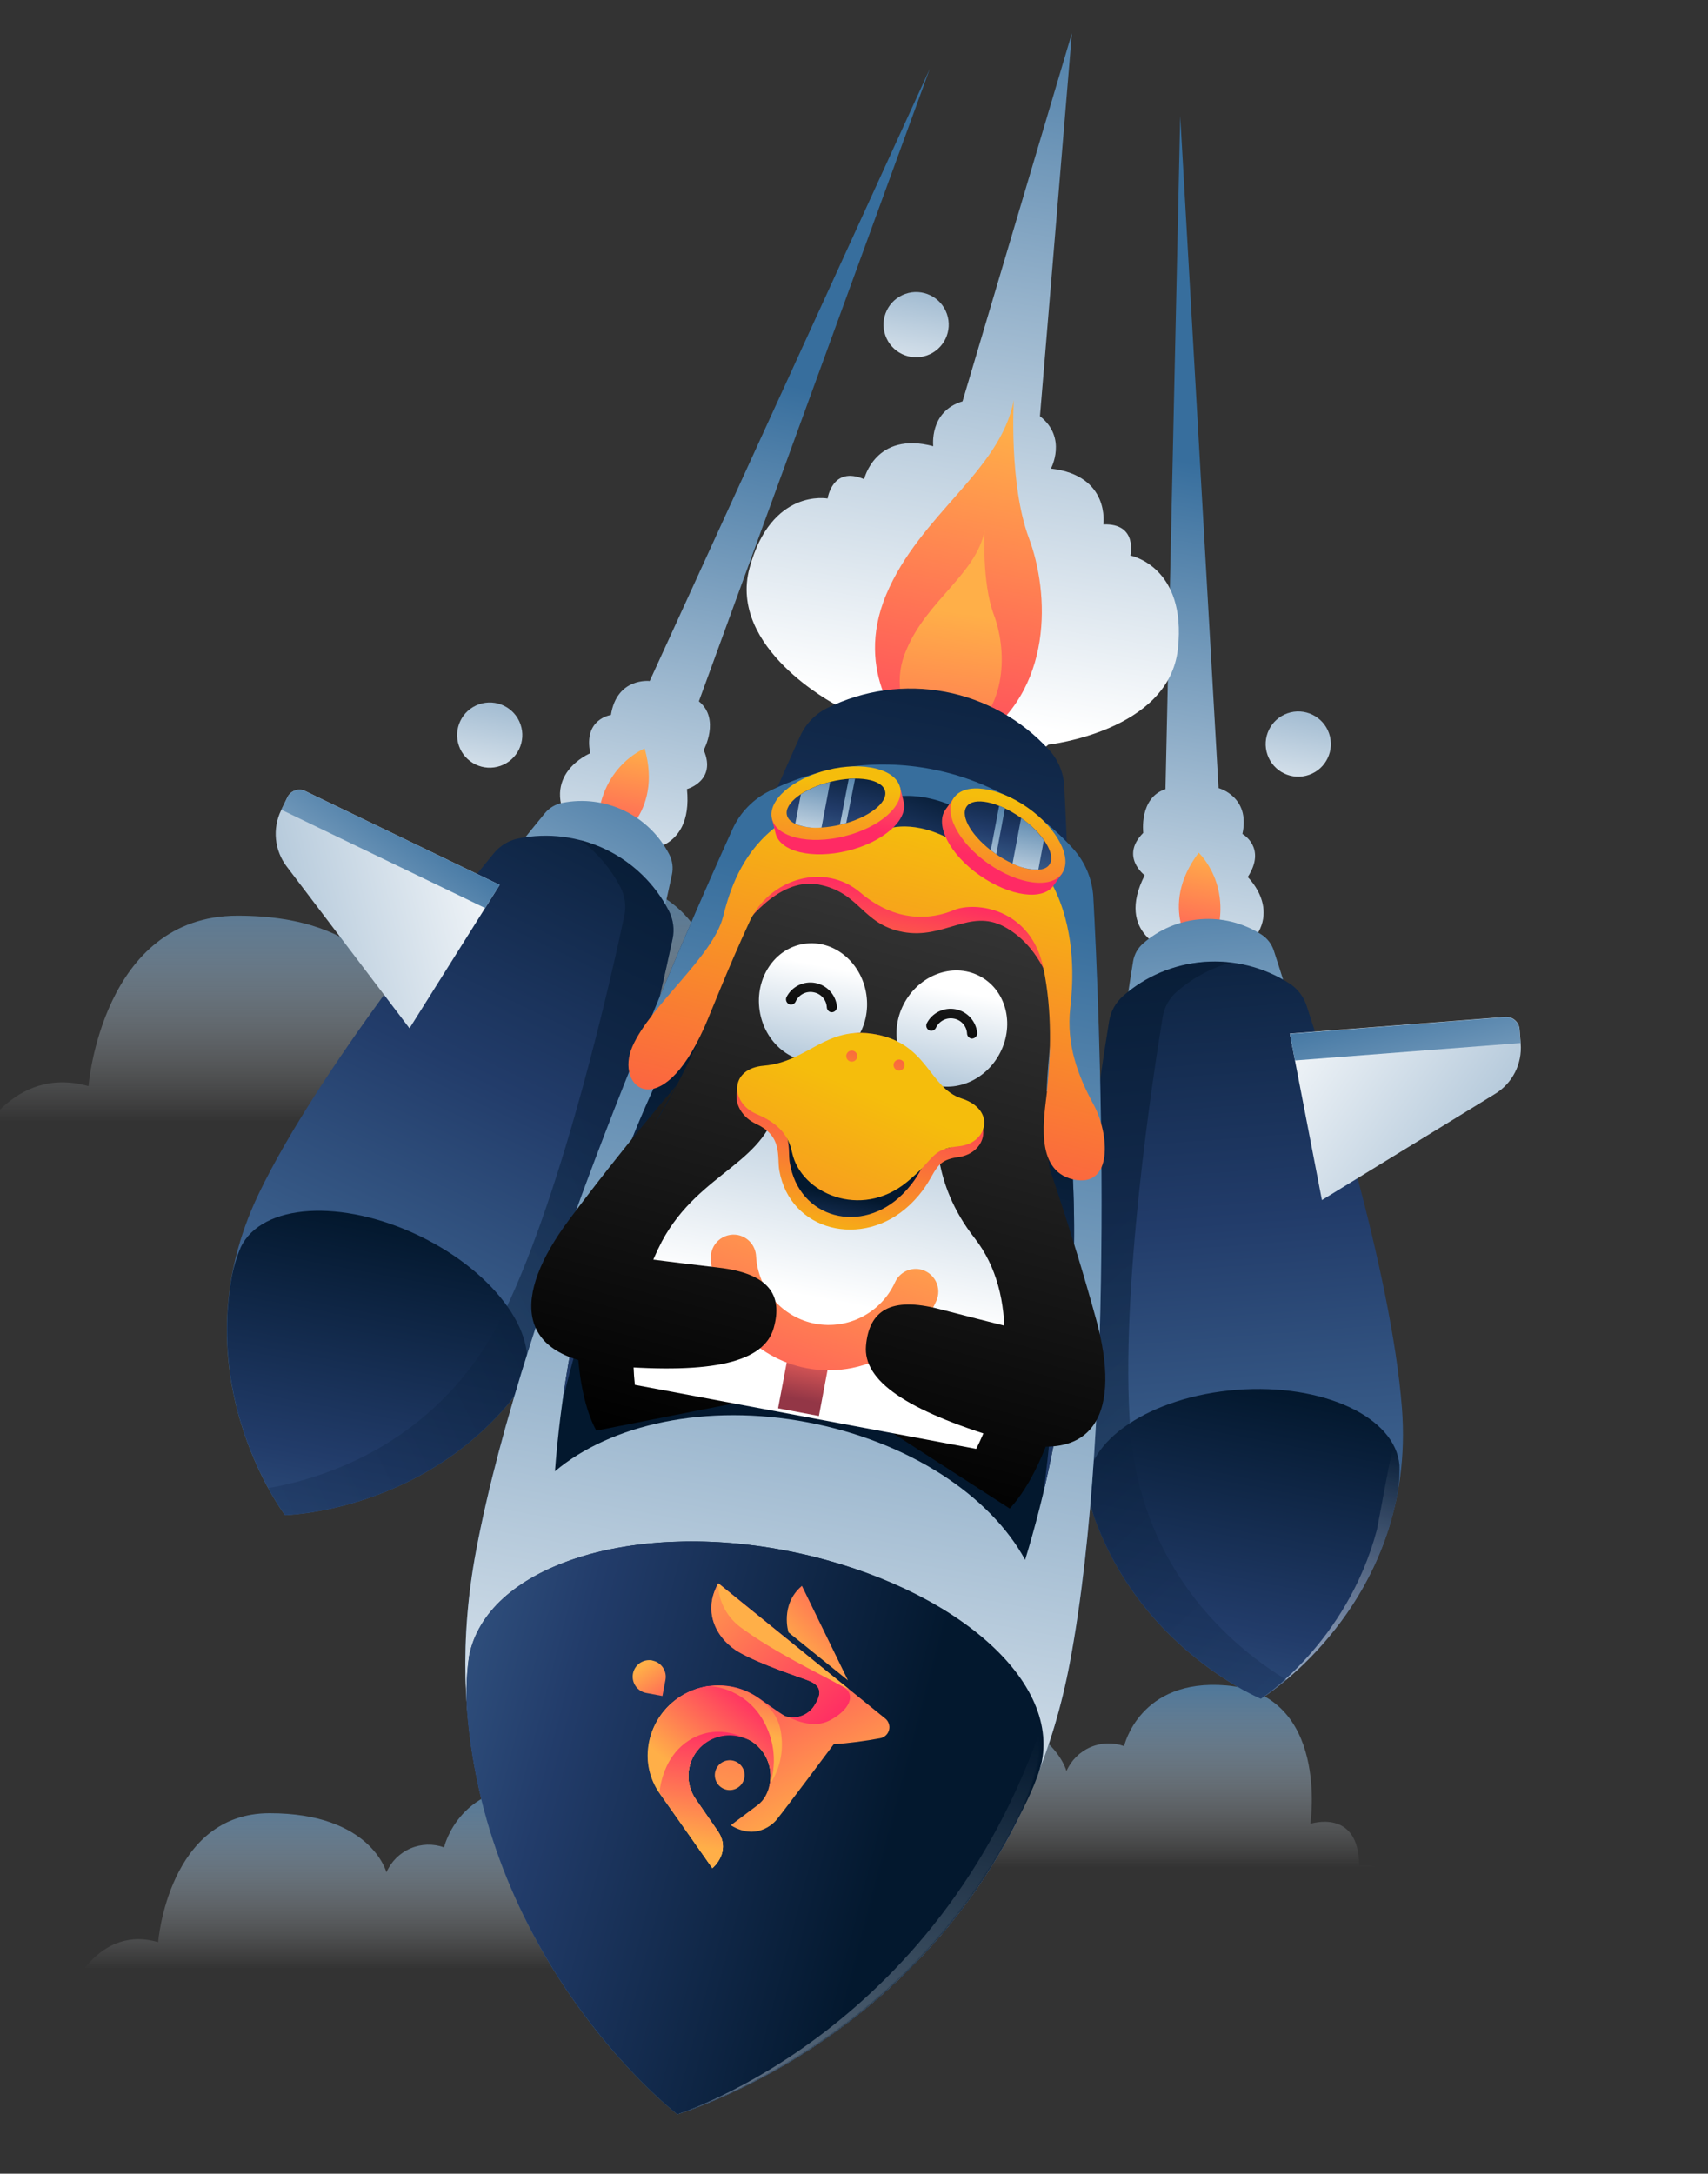 <svg width="1080" height="1374" viewBox="0 0 1080 1374" fill="none" xmlns="http://www.w3.org/2000/svg">
<rect x="0" y="0" width="1080" height="1374" fill="#333333" stroke="none"/>
<g clip-path="url(#clip0_10281_83)">
<path d="M47 1254.48C47 1254.48 63.902 1217.13 100.005 1227.62C100.005 1227.62 106.36 1146.12 170.453 1146.12C234.545 1146.12 244.349 1183.47 244.349 1183.47C247.32 1176.71 252.728 1171.33 259.488 1168.4C266.248 1165.48 273.858 1165.24 280.79 1167.72C280.79 1167.72 290.39 1124.76 345.254 1129.34C410.97 1134.81 398.564 1216.83 398.564 1216.83C398.564 1216.83 429.393 1206.63 429.393 1243.38C429.393 1243.38 449 1239.37 449 1259L47 1254.48Z" fill="url(#paint0_linear_10281_83)"/>
<path d="M477 1190.48C477 1190.48 493.902 1153.13 530.005 1163.62C530.005 1163.62 536.36 1082.12 600.453 1082.12C664.545 1082.12 674.349 1119.47 674.349 1119.47C677.32 1112.71 682.728 1107.33 689.488 1104.4C696.248 1101.48 703.858 1101.24 710.79 1103.72C710.79 1103.72 720.39 1060.76 775.254 1065.34C840.97 1070.81 828.564 1152.83 828.564 1152.83C828.564 1152.83 859.393 1142.63 859.393 1179.38C859.393 1179.38 879 1175.37 879 1195L477 1190.48Z" fill="url(#paint1_linear_10281_83)"/>
<path d="M-15 722.092C-15 722.092 7.78 672.845 55.976 686.541C55.976 686.541 64.46 578.815 150.239 578.815C236.019 578.815 249.167 628.264 249.167 628.264C253.144 619.315 260.383 612.192 269.43 608.325C278.476 604.458 288.66 604.134 297.937 607.417C297.937 607.417 310.916 550.348 384.191 556.458C472.066 563.709 455.471 672.207 455.471 672.207C455.471 672.207 496.739 658.779 496.739 707.355C496.739 707.355 523 702.05 523 728L-15 722.092Z" fill="url(#paint2_linear_10281_83)"/>
<path d="M738.966 600.757C738.966 600.757 704.684 590.688 723.804 553.267C723.804 553.267 707.985 541.419 722.9 526.461C722.9 526.461 720.086 504.236 736.949 498.82L746.267 73.347L770.515 498.16C770.515 498.16 790.817 503.448 785.598 527.129C785.598 527.129 801.119 535.673 788.963 554.399C788.963 554.399 814.718 578.904 783.798 602.242L738.966 600.757Z" fill="url(#paint3_linear_10281_83)"/>
<path d="M754.758 601.487C754.758 601.487 731.727 573.693 757.935 538.986C757.935 538.986 783.099 562.228 765.382 601.705L754.758 601.487Z" fill="url(#paint4_linear_10281_83)"/>
<path d="M402.985 537.539C402.985 537.539 438.548 540.627 434.375 498.788C434.375 498.788 453.404 493.509 444.95 474.124C444.95 474.124 455.635 454.48 441.914 443.295L587.914 43.539L410.822 430.457C410.822 430.457 390.044 427.992 386.29 451.948C386.29 451.948 368.703 454.282 373.245 476.115C373.245 476.115 340.342 489.602 360.819 522.489L402.985 537.539Z" fill="url(#paint5_linear_10281_83)"/>
<path d="M387.905 532.499C387.905 532.499 419.428 514.977 407.642 473.119C407.642 473.119 375.751 485.604 377.901 528.835L387.905 532.499Z" fill="url(#paint6_linear_10281_83)"/>
<path d="M744.81 410.095C750.449 357.888 714.757 351.15 714.757 351.15C714.757 351.15 719.646 330.634 697.668 331.495C697.668 331.495 702.221 300.514 664.508 296.208C664.508 296.208 675.079 276.746 657.583 263.084L677.778 21L608.623 253.719C587.352 260.073 590.119 282.062 590.119 282.062C553.424 272.376 546.412 302.893 546.412 302.893C526.221 294.23 523.328 315.121 523.328 315.121C523.328 315.121 487.621 308.352 473.925 359.082C460.229 409.812 528.146 445.278 528.146 445.278L580.737 536.747L662.981 470.64C662.981 470.64 739.157 462.272 744.81 410.095Z" fill="url(#paint7_linear_10281_83)"/>
<path d="M572.429 460.846C572.429 460.846 539.113 426.545 560.359 375.857C581.603 325.168 632.575 297.842 641.03 252.933C641.03 252.933 637.934 306.365 650.643 340.221C663.351 374.078 667.066 437.101 616.694 469.204L572.429 460.846Z" fill="url(#paint8_linear_10281_83)"/>
<path d="M580.729 462.413C574.651 455.373 570.718 446.739 569.394 437.532C568.07 428.326 569.412 418.933 573.259 410.466C586.239 379.469 617.473 362.658 622.607 335.274C622.607 335.274 620.694 367.949 628.461 388.65C636.229 409.352 638.498 447.913 607.761 467.671L580.729 462.413Z" fill="url(#paint9_linear_10281_83)"/>
<path d="M423.164 540.04C416.955 528.017 407.005 518.338 394.815 512.462C382.625 506.588 368.855 504.836 355.582 507.469C351.226 508.317 347.301 510.658 344.487 514.09C327.447 534.745 265.51 611.483 238.65 667.229C200.322 746.732 250.307 812.171 250.307 812.171C250.307 812.171 332.638 810.505 370.976 731.034C397.869 675.277 419.336 579.018 424.865 552.861C425.807 548.519 425.205 543.985 423.164 540.04Z" fill="url(#paint10_linear_10281_83)"/>
<path d="M422.826 575.568C414.085 558.701 400.099 545.131 382.974 536.906C365.85 528.68 346.515 526.242 327.885 529.961C321.793 531.185 316.307 534.466 312.346 539.254C288.436 568.241 201.475 676.007 163.749 754.257C109.984 865.727 180.174 957.656 180.174 957.656C180.174 957.656 295.898 955.247 349.597 843.693C387.323 765.442 417.458 630.299 425.261 593.549C426.567 587.454 425.705 581.096 422.826 575.568Z" fill="url(#paint11_linear_10281_83)"/>
<path d="M317.53 891.864C322.432 886.473 326.663 880.506 330.13 874.095C343.441 846.498 314.39 804.924 265.246 781.237C216.103 757.55 165.466 760.685 152.211 788.443C149.368 795.149 147.34 802.172 146.17 809.363C131.96 894.607 180.324 957.781 180.324 957.781C180.324 957.781 259.688 956.044 317.53 891.864Z" fill="url(#paint12_linear_10281_83)"/>
<path d="M315.951 559.335L192.988 500.029C190.967 499.062 188.646 498.936 186.533 499.677C184.419 500.419 182.686 501.969 181.712 503.987L177.7 512.283C174.975 517.943 173.865 524.244 174.495 530.493C175.124 536.742 177.468 542.696 181.268 547.698L258.934 649.991L315.951 559.335Z" fill="url(#paint13_linear_10281_83)"/>
<path d="M181.71 503.987L177.905 511.853L306.768 573.968L315.98 559.325L192.986 500.03C190.966 499.063 188.644 498.937 186.53 499.678C184.417 500.42 182.683 501.97 181.71 503.987Z" fill="url(#paint14_linear_10281_83)"/>
<path opacity="0.5" d="M425.26 593.544C426.566 587.45 425.704 581.092 422.825 575.564C417.177 564.645 409.291 555.039 399.682 547.371C390.073 539.703 378.957 534.146 367.056 531.061C377.631 538.953 386.275 549.143 392.335 560.865C395.215 566.392 396.077 572.75 394.771 578.845C386.968 615.595 356.822 750.706 319.075 829C279.089 911.955 204.99 934.518 169.573 940.635C172.713 946.544 176.254 952.229 180.173 957.652C180.173 957.652 295.898 955.243 349.597 843.688C387.322 765.437 417.458 630.295 425.26 593.544Z" fill="url(#paint15_linear_10281_83)"/>
<path d="M722.73 596.41C732.886 587.469 745.673 582.072 759.163 581.033C772.654 579.993 786.117 583.366 797.523 590.645C801.268 593.025 804.069 596.633 805.446 600.851C813.792 626.264 843.574 720.215 848.351 781.969C855.158 869.953 784.795 912.769 784.795 912.769C784.795 912.769 708.696 881.285 701.889 793.301C697.124 731.578 712.105 634.115 716.474 607.719C717.184 603.338 719.396 599.34 722.73 596.41Z" fill="url(#paint16_linear_10281_83)"/>
<path d="M710.096 629.617C724.348 617.062 742.294 609.479 761.231 608.009C780.167 606.54 799.068 611.263 815.086 621.468C820.344 624.79 824.275 629.844 826.201 635.757C837.943 671.459 879.804 803.504 886.472 890.067C896.003 1013.62 797.23 1073.73 797.23 1073.73C797.23 1073.73 690.361 1029.5 680.938 905.952C674.237 819.293 695.277 682.463 701.383 645.375C702.405 639.282 705.479 633.722 710.096 629.617Z" fill="url(#paint17_linear_10281_83)"/>
<path d="M693.128 962.561C690.519 955.765 688.742 948.679 687.836 941.456C685.47 910.894 727.68 882.732 782.069 878.532C836.458 874.33 882.448 895.68 884.912 926.208C885.146 933.477 884.48 940.749 882.93 947.856C865.187 1032.44 797.254 1073.8 797.254 1073.8C797.254 1073.8 723.785 1043.47 693.128 962.561Z" fill="url(#paint18_linear_10281_83)"/>
<path d="M884.913 926.206C882.45 895.679 878.389 927.186 870.652 966.974C851.549 1038.78 797.252 1073.79 797.252 1073.79C797.252 1073.79 865.189 1032.44 882.932 947.855C884.482 940.748 885.148 933.477 884.913 926.206Z" fill="url(#paint19_linear_10281_83)"/>
<path d="M815.546 653.345L951.774 642.807C952.881 642.718 953.987 642.851 955.047 643.192C956.098 643.535 957.081 644.081 957.919 644.804C958.765 645.523 959.46 646.402 959.956 647.393C960.461 648.381 960.761 649.459 960.851 650.563L961.561 659.749C962.047 666.012 960.794 672.287 957.946 677.877C955.089 683.471 950.738 688.166 945.375 691.442L835.87 758.579L815.546 653.345Z" fill="url(#paint20_linear_10281_83)"/>
<path d="M960.755 650.6L961.44 659.292L818.814 670.319L815.603 653.506L951.83 642.969C954.019 642.831 956.173 643.552 957.84 644.975C959.508 646.399 960.553 648.417 960.755 650.6Z" fill="url(#paint21_linear_10281_83)"/>
<path opacity="0.5" d="M701.308 645.474C702.328 639.336 705.431 633.737 710.094 629.618C719.331 621.497 730.176 615.413 741.922 611.767C753.667 608.12 766.05 606.991 778.262 608.454C765.578 611.957 753.853 618.292 743.972 626.983C739.286 631.085 736.18 636.693 735.186 642.839C729.08 679.927 708.039 816.757 714.729 903.384C721.844 995.209 782.666 1043.17 813.38 1061.78C808.303 1066.12 802.95 1070.12 797.346 1073.75C797.346 1073.75 690.481 1029.54 681.054 905.983C674.162 819.391 695.298 682.527 701.308 645.474Z" fill="url(#paint22_linear_10281_83)"/>
<path d="M386.949 871.091L361.835 922.205C397.891 898.176 452.746 888.251 510.863 899.173C568.981 910.096 616.435 939.291 641.279 974.807L636.398 917.969C635.421 906.671 630.773 896.005 623.164 887.597C615.555 879.19 605.403 873.505 594.259 871.409L443.025 842.871C431.878 840.805 420.363 842.445 410.236 847.541C400.11 852.637 391.932 860.909 386.949 871.091Z" fill="url(#paint23_linear_10281_83)"/>
<path d="M663.268 473.921C645.942 454.9 622.894 442.036 597.609 437.273C572.325 432.509 546.176 436.107 523.117 447.519C515.555 451.247 509.515 457.474 506.018 465.145C485.004 511.483 409.254 682.978 387.493 798.642C356.457 963.521 480.59 1058.98 480.59 1058.98C480.59 1058.98 630.95 1015.21 662.071 850.261C683.842 734.63 675.648 547.321 672.907 496.476C672.396 488.07 668.989 480.1 663.268 473.921Z" fill="url(#paint24_linear_10281_83)"/>
<path d="M678.243 536.113C654.519 510.123 622.989 492.547 588.405 486.035C553.82 479.524 518.057 484.43 486.504 500.014C476.166 505.12 467.914 513.645 463.148 524.142C434.341 587.531 330.765 822.142 301.055 980.169C258.602 1205.74 428.416 1336.28 428.416 1336.28C428.416 1336.28 634.038 1276.39 676.504 1050.85C706.295 892.645 695.096 636.466 691.322 566.934C690.645 555.46 686.025 544.573 678.243 536.113Z" fill="url(#paint25_linear_10281_83)"/>
<path d="M678.243 536.113C654.519 510.123 622.989 492.547 588.405 486.035C553.82 479.524 518.057 484.43 486.504 500.014C476.166 505.12 467.914 513.645 463.148 524.142C434.341 587.531 330.765 822.142 301.055 980.169C258.602 1205.74 428.416 1336.28 428.416 1336.28C428.416 1336.28 634.038 1276.39 676.504 1050.85C706.295 892.645 695.096 636.466 691.322 566.934C690.645 555.46 686.025 544.573 678.243 536.113Z" fill="url(#paint26_linear_10281_83)"/>
<path d="M642.295 1152.51C648.456 1140.51 653.143 1127.8 656.248 1114.68C666.769 1058.89 594.776 998.52 495.444 979.856C396.111 961.193 307.131 991.24 296.577 1047.04C294.695 1060.39 294.445 1073.92 295.832 1087.34C311.484 1246.62 428.292 1336.44 428.292 1336.44C428.292 1336.44 569.784 1295.21 642.295 1152.51Z" fill="url(#paint27_linear_10281_83)"/>
<path d="M642.295 1152.51C648.456 1140.51 655.743 1126.34 658.849 1113.21C669.37 1057.42 594.776 998.52 495.444 979.856C396.111 961.193 307.131 991.24 296.577 1047.04C294.695 1060.39 294.445 1073.92 295.832 1087.34C311.484 1246.62 428.292 1336.44 428.292 1336.44C428.292 1336.44 569.784 1295.21 642.295 1152.51Z" fill="url(#paint28_linear_10281_83)"/>
<mask id="mask0_10281_83" style="mask-type:alpha" maskUnits="userSpaceOnUse" x="294" y="974" width="364" height="363">
<path d="M642.292 1152.51C648.454 1140.51 653.14 1127.8 656.245 1114.68C666.766 1058.89 594.772 998.517 495.44 979.853C396.107 961.189 307.127 991.237 296.573 1047.03C294.691 1060.39 294.441 1073.92 295.828 1087.33C311.481 1246.62 428.289 1336.44 428.289 1336.44C428.289 1336.44 569.782 1295.21 642.292 1152.51Z" fill="url(#paint29_linear_10281_83)"/>
</mask>
<g mask="url(#mask0_10281_83)">
<path opacity="0.75" fill-rule="evenodd" clip-rule="evenodd" d="M678.241 536.108L687.055 561.22C702.894 692.65 715.737 805.239 663.492 1076.31C599.648 1283.42 428.415 1336.28 428.415 1336.28C428.415 1336.28 634.033 1276.38 676.499 1050.84C706.293 892.64 695.094 636.461 691.319 566.928C690.642 555.455 686.022 544.567 678.241 536.108Z" fill="url(#paint30_linear_10281_83)"/>
</g>
<path d="M453.382 1156.75C463.241 1170.32 450.399 1180.86 450.399 1180.86L417.341 1133.6C411.949 1126.02 409.263 1116.85 409.712 1107.57C409.819 1105.47 410.066 1103.37 410.46 1101.32C411.735 1094.85 414.424 1088.75 418.335 1083.45C422.246 1078.15 427.282 1073.78 433.081 1070.65C438.88 1067.52 445.3 1065.72 451.878 1065.37C458.457 1065.01 465.032 1066.12 471.132 1068.61C474.415 1069.97 477.529 1071.71 480.411 1073.78C480.411 1073.78 493.019 1082.92 496.409 1084.71C499.963 1085.93 503.832 1085.84 507.326 1084.46C510.818 1083.08 513.707 1080.5 515.475 1077.19C521.492 1067.65 516.225 1064.19 510.708 1062.07C505.193 1059.95 481.474 1052.28 467.625 1044.51C453.776 1036.74 443.598 1019.4 454.214 1000.78L559.743 1086.27C560.803 1087.12 561.592 1088.26 562.018 1089.56C562.445 1090.85 562.489 1092.24 562.145 1093.56C561.801 1094.88 561.084 1096.07 560.077 1096.99C559.072 1097.91 557.825 1098.52 556.48 1098.75C546.791 1100.56 537.005 1101.83 527.172 1102.54C527.172 1102.54 496.439 1143.68 490.99 1150.33C490.99 1150.33 479.748 1164.61 462.079 1153.73L479.117 1140.94C481.11 1139.43 482.768 1137.54 483.974 1135.35C485.408 1132.75 486.382 1129.92 486.85 1126.99C488.038 1120.2 486.478 1113.22 482.517 1107.58C478.557 1101.94 472.52 1098.11 465.735 1096.93C458.946 1095.74 451.966 1097.3 446.328 1101.26C440.689 1105.22 436.855 1111.25 435.67 1118.05C435.594 1118.33 435.542 1118.63 435.512 1118.92C434.587 1125.37 436.157 1131.93 439.902 1137.26L453.382 1156.75Z" fill="url(#paint31_linear_10281_83)"/>
<path d="M454.219 1000.81C453.792 1001.54 453.439 1002.27 453.076 1002.97C452.696 1012.11 454.795 1029.13 474.99 1040.06C492.821 1049.64 511.243 1058.08 530.142 1065.33L536.593 1067.56L454.219 1000.81Z" fill="url(#paint32_linear_10281_83)"/>
<path d="M453.376 1156.75L439.91 1137.29C436.164 1131.97 434.592 1125.4 435.519 1118.96C435.549 1118.66 435.601 1118.37 435.678 1118.08C436.863 1111.29 440.697 1105.25 446.335 1101.29C451.974 1097.34 458.954 1095.78 465.739 1096.96C472.528 1098.15 478.564 1101.98 482.525 1107.62C486.486 1113.25 488.042 1120.23 486.857 1127.02L486.62 1128.18C492.477 1119.56 495.17 1109.17 494.237 1098.77C493.417 1084.17 485.097 1077.33 477.757 1072.27C475.598 1070.92 473.327 1069.74 470.969 1068.77C464.869 1066.28 458.293 1065.18 451.715 1065.53C445.136 1065.88 438.717 1067.69 432.917 1070.81C427.118 1073.94 422.082 1078.31 418.171 1083.61C414.26 1088.91 411.571 1095.01 410.297 1101.48C409.903 1103.54 409.656 1105.64 409.55 1107.73C409.1 1117.02 411.786 1126.18 417.176 1133.75L450.425 1180.85C450.425 1180.85 463.236 1170.32 453.376 1156.75Z" fill="url(#paint33_linear_10281_83)"/>
<path d="M536.167 1062.14L498.579 1031.82C498.579 1031.82 493.023 1014.25 507.065 1002.43L536.167 1062.14Z" fill="url(#paint34_linear_10281_83)"/>
<path d="M453.378 1156.75L439.912 1137.29C436.166 1131.97 434.593 1125.4 435.521 1118.96C435.551 1118.66 435.603 1118.37 435.677 1118.07C436.864 1111.29 440.698 1105.25 446.337 1101.29C451.975 1097.34 458.955 1095.78 465.741 1096.96C472.53 1098.15 478.566 1101.98 482.527 1107.62C486.487 1113.26 488.045 1120.23 486.86 1127.02C486.627 1128.35 486.3 1129.67 485.871 1130.95C488.71 1123.67 489.816 1115.83 489.104 1108.05C488.392 1100.27 485.877 1092.76 481.76 1086.12C478.215 1080.33 473.347 1075.45 467.555 1071.9C461.762 1068.35 455.21 1066.23 448.438 1065.7C439.234 1066.98 430.657 1071.09 423.893 1077.47C417.13 1083.84 412.516 1092.16 410.69 1101.26C410.299 1103.33 410.049 1105.42 409.945 1107.52C409.496 1116.81 412.182 1125.97 417.571 1133.54L450.428 1180.85C450.428 1180.85 463.238 1170.32 453.378 1156.75Z" fill="url(#paint35_linear_10281_83)"/>
<path d="M453.379 1156.75L439.913 1137.29C436.167 1131.97 434.597 1125.41 435.523 1118.96C435.552 1118.66 435.608 1118.37 435.681 1118.08C436.33 1114.63 437.674 1111.34 439.63 1108.42C441.589 1105.5 444.12 1103.01 447.068 1101.1C450.019 1099.19 453.328 1097.9 456.789 1097.3C460.254 1096.71 463.804 1096.83 467.222 1097.65C469.548 1098.2 471.784 1099.06 473.87 1100.23C473.87 1100.23 455.104 1087.66 435.538 1100.19C421.823 1108.96 417.953 1124.3 416.966 1133.04C417.047 1133.27 417.112 1133.46 417.352 1133.63L450.432 1180.86C450.432 1180.86 463.242 1170.33 453.379 1156.75Z" fill="url(#paint36_linear_10281_83)"/>
<path d="M532.606 1065.9C516.59 1057.17 489.466 1044.08 469.622 1029.56C464.942 1026.42 461.081 1022.2 458.362 1017.27C455.643 1012.33 454.145 1006.81 453.991 1001.18C443.715 1019.64 453.826 1036.79 467.6 1044.55C481.374 1052.31 505.318 1060.01 510.682 1062.11C516.046 1064.21 521.466 1067.69 515.449 1077.22C513.82 1080.13 511.35 1082.47 508.361 1083.94C505.375 1085.41 502.013 1085.95 498.719 1085.47C503.972 1088.07 514.961 1092.29 524.214 1087.68C536.886 1081.36 542.119 1071.02 532.606 1065.9Z" fill="url(#paint37_linear_10281_83)"/>
<path d="M464.521 1130.95C469.426 1129.23 472.006 1123.86 470.283 1118.95C468.563 1114.05 463.193 1111.47 458.288 1113.19C453.384 1114.91 450.803 1120.28 452.523 1125.18C454.246 1130.09 459.617 1132.67 464.521 1130.95Z" fill="url(#paint38_linear_10281_83)"/>
<path d="M412.443 1049.62C415.169 1050.13 417.58 1051.7 419.145 1054C420.71 1056.29 421.301 1059.1 420.788 1061.83L418.865 1072.04L408.585 1070.11C405.858 1069.6 403.448 1068.02 401.883 1065.73C400.318 1063.44 399.727 1060.62 400.24 1057.89C400.754 1055.17 402.329 1052.76 404.619 1051.19C406.91 1049.63 409.729 1049.04 412.455 1049.55L412.443 1049.62Z" fill="url(#paint39_linear_10281_83)"/>
<path d="M648.217 985.997C626.173 945.479 574.883 911.28 510.673 899.052C446.465 886.824 386.184 900.304 350.904 930.016C357.791 839.76 381.802 751.641 421.654 670.367C425.695 662.21 432.291 655.597 440.436 651.533C448.582 647.47 457.832 646.178 466.78 647.855L642.884 681.011C651.828 682.687 659.977 687.247 666.083 693.993C672.19 700.739 675.918 709.3 676.698 718.366C684.29 808.575 674.623 899.405 648.217 985.997Z" fill="url(#paint40_linear_10281_83)"/>
<path d="M409.128 736.902C413.168 728.742 419.766 722.127 427.916 718.068C436.066 714.009 445.32 712.728 454.266 714.422L630.36 747.546C639.304 749.222 647.452 753.783 653.558 760.528C659.665 767.275 663.393 775.835 664.174 784.901C668.654 837.597 667.193 890.629 659.819 942.998C677.347 869.449 683.03 793.576 676.653 718.238C675.874 709.172 672.145 700.611 666.039 693.865C659.932 687.12 651.784 682.56 642.841 680.883L466.781 647.855C457.834 646.177 448.583 647.469 440.437 651.533C432.291 655.597 425.695 662.21 421.654 670.367C388.38 738.167 366.119 810.834 355.707 885.636C367.898 834.218 385.817 784.327 409.128 736.902Z" fill="url(#paint41_linear_10281_83)"/>
<path d="M638.487 953.579C665.543 924.459 683.548 851.658 677.47 807.151C673.289 776.329 654.632 742.085 664.301 658.111C678.208 536.019 495.92 487.597 459.302 606.826C450.148 636.66 443.524 668.081 387.664 752.625C358.227 797.148 360.402 874.49 377.073 904.3L518.656 876.312L638.487 953.579Z" fill="url(#paint42_linear_10281_83)"/>
<path d="M547.814 628.639C544.742 608.134 527.142 593.774 508.503 596.567C489.865 599.36 477.246 618.246 480.318 638.751C483.39 659.257 500.989 673.616 519.628 670.823C538.266 668.031 550.886 649.145 547.814 628.639Z" fill="url(#paint43_linear_10281_83)"/>
<path d="M631.487 667.133C641.805 649.148 636.916 626.966 620.569 617.589C604.221 608.213 582.605 615.191 572.288 633.176C561.97 651.162 566.859 673.344 583.206 682.72C599.554 692.098 621.171 685.119 631.487 667.133Z" fill="url(#paint44_linear_10281_83)"/>
<path d="M401.432 875.37C398.066 844.11 404.016 812.552 418.533 784.662C442.661 739.635 486.951 735.283 492.153 693.885L592.902 712.698C592.902 712.698 588.206 746.85 616.255 782.605C644.304 818.361 638.082 874.539 617.279 915.853L401.432 875.37Z" fill="url(#paint45_linear_10281_83)"/>
<path d="M607.493 699.687C586.766 692.36 586.834 660.046 553.297 653.736C522.037 647.881 510.437 674.735 482.585 677.873C460.333 680.409 461.316 702.631 478.207 710.48C495.098 718.328 491.198 731.034 492.784 739.949C499.545 778.225 545.358 789.662 574.994 761.859C593.669 744.327 587.561 733.878 605.8 731.459C624.037 729.04 629.252 707.405 607.493 699.687Z" fill="url(#paint46_linear_10281_83)"/>
<path d="M599.871 696.262C581.799 689.546 582.106 659.445 552.817 653.688C525.528 648.413 515.144 673.62 490.835 676.735C471.41 679.247 472.071 700.039 486.799 707.248C501.528 714.456 498.035 726.481 499.331 734.673C504.993 770.428 544.954 780.834 570.921 754.643C587.363 738.108 582.112 728.362 598.071 725.99C614.029 723.618 618.848 703.307 599.871 696.262Z" fill="url(#paint47_linear_10281_83)"/>
<path d="M608.105 694.373C587.314 687.679 586.85 659.678 553.298 653.731C522 648.177 510.769 671.277 483.065 673.611C460.888 675.439 461.66 697.268 478.636 704.333C495.61 711.399 499.221 721.074 500.928 728.798C506.446 754.128 544.133 771.037 573.266 747.322C591.639 732.406 588.224 726.357 606.387 724.539C624.549 722.72 629.94 701.383 608.105 694.373Z" fill="url(#paint48_linear_10281_83)"/>
<path d="M469.021 587.2C469.021 587.2 491.1 554.121 517.528 559.088C543.956 564.055 544.841 584.159 570.862 589.09C596.883 594.021 613.088 574.054 634.943 585.72C656.797 597.388 663.831 621.72 663.831 621.72C663.831 621.72 665.638 587.719 643.504 574.643C621.37 561.567 577.012 556.83 577.012 556.83C577.012 556.83 484.813 523.428 469.021 587.2Z" fill="url(#paint49_linear_10281_83)"/>
<path d="M445.193 649.733C450.208 638.465 459.476 613.865 474.002 582.469C486.436 555.538 521.094 544.7 544.058 564.23C567.022 583.759 589.42 581.028 603.024 575.321C616.628 569.613 651.975 573.925 659.805 612.077C665.398 639.462 664.406 666.072 662.02 689.943C660.588 704.366 653.28 739.866 678.658 745.524C704.037 751.182 701.411 716.407 691.52 698.245C681.629 680.082 674.133 660.361 676.753 637.055C679.371 613.748 687.177 523.647 584.494 507.092C481.812 490.537 463.559 554.347 457.2 579.469C450.84 604.59 411.251 635.42 399.886 661.509C388.521 687.599 417.684 711.195 445.193 649.733Z" fill="url(#paint50_linear_10281_83)"/>
<path d="M560.496 524.163C560.496 524.163 577.703 516.76 604.138 532.38L607.835 512.247C607.835 512.247 587.512 499.935 564.415 503.845L560.496 524.163Z" fill="url(#paint51_linear_10281_83)"/>
<path d="M571.407 506.807C574.256 518.4 558.426 532.279 536.06 537.761C513.694 543.244 493.244 538.438 490.381 526.707L488.161 517.62L569.186 497.72L571.407 506.807Z" fill="url(#paint52_linear_10281_83)"/>
<path d="M569.117 497.696C566.267 486.094 545.823 481.143 523.453 486.638C501.083 492.133 485.26 505.993 488.109 517.594C490.959 529.197 511.403 534.147 533.773 528.653C556.143 523.158 571.966 509.298 569.117 497.696Z" fill="url(#paint53_linear_10281_83)"/>
<path d="M559.649 500.02C557.815 492.558 542.435 489.921 525.295 494.132C508.154 498.343 495.745 507.805 497.578 515.267C499.411 522.729 514.792 525.365 531.933 521.156C549.072 516.945 561.482 507.483 559.649 500.02Z" fill="url(#paint54_linear_10281_83)"/>
<path d="M506.383 502.071L502.856 520.745C508.124 522.835 513.816 523.629 519.455 523.063L524.889 494.283C518.333 495.838 512.078 498.469 506.383 502.071Z" fill="url(#paint55_linear_10281_83)"/>
<path d="M540.68 492.147C539.352 492.147 538.015 492.221 536.657 492.339L531.098 521.377L531.833 521.119L535.106 520.222L540.68 492.147Z" fill="url(#paint56_linear_10281_83)"/>
<path d="M597.834 511.775C590.965 521.541 600.65 540.242 619.628 553.421C638.605 566.6 659.326 569.517 666.216 559.708L671.609 552.074L603.345 504.065L597.834 511.775Z" fill="url(#paint57_linear_10281_83)"/>
<path d="M671.484 552.178C678.357 542.405 668.655 523.742 649.814 510.491C630.973 497.24 610.128 494.42 603.254 504.192C596.381 513.964 606.083 532.628 624.923 545.879C643.765 559.129 664.611 561.95 671.484 552.178Z" fill="url(#paint58_linear_10281_83)"/>
<path d="M663.509 546.57C667.93 540.284 659.811 526.958 645.374 516.805C630.937 506.652 615.65 503.516 611.23 509.801C606.809 516.087 614.928 529.413 629.365 539.566C643.802 549.719 659.088 552.855 663.509 546.57Z" fill="url(#paint59_linear_10281_83)"/>
<path d="M660.066 531.04L656.571 549.703C650.905 549.726 645.314 548.405 640.257 545.849L645.68 517.038C651.213 520.882 656.075 525.613 660.066 531.04Z" fill="url(#paint60_linear_10281_83)"/>
<path d="M631.8 509.285C632.975 509.769 634.215 510.339 635.455 510.908L630.004 539.945L629.343 539.495C628.347 538.804 627.415 538.091 626.495 537.409L631.8 509.285Z" fill="url(#paint61_linear_10281_83)"/>
<path d="M526.851 847.023L501.034 842.164L491.992 890.203L517.809 895.062L526.851 847.023Z" fill="url(#paint62_linear_10281_83)"/>
<path d="M515.52 836.719C505.409 834.807 496.229 829.565 489.443 821.83C482.657 814.094 478.657 804.31 478.079 794.036C477.921 790.824 476.69 787.758 474.583 785.33C472.474 782.901 469.612 781.251 466.454 780.644C464.297 780.252 462.079 780.357 459.969 780.951C457.859 781.545 455.911 782.613 454.276 784.073C452.64 785.532 451.358 787.346 450.529 789.375C449.699 791.404 449.343 793.596 449.487 795.783C450.446 812.428 456.947 828.273 467.954 840.794C478.961 853.315 493.843 861.794 510.227 864.878C526.612 867.962 543.558 865.475 558.365 857.813C573.173 850.151 584.99 837.754 591.937 822.597C592.875 820.612 593.345 818.44 593.313 816.244C593.281 814.048 592.747 811.89 591.752 809.933C590.756 807.976 589.327 806.273 587.573 804.954C585.817 803.635 583.784 802.735 581.627 802.323C578.466 801.74 575.202 802.236 572.357 803.728C569.511 805.221 567.249 807.627 565.932 810.558C561.655 819.919 554.368 827.58 545.233 832.321C536.097 837.062 525.637 838.61 515.52 836.719Z" fill="url(#paint63_linear_10281_83)"/>
<path d="M428.2 685.549C428.2 685.549 395.244 723.522 359.66 771.279C324.076 819.037 324.827 858.488 387.799 863.509C450.77 868.53 482.943 861.041 489.147 839.669C495.351 818.297 485.794 804.968 454.546 801.298C423.3 797.627 384.504 792.588 384.504 792.588C384.504 792.588 391.787 745.257 428.2 685.549Z" fill="url(#paint64_linear_10281_83)"/>
<path d="M660.425 729.251C660.425 729.251 677.341 776.628 693.108 834.022C708.876 891.417 693.789 927.961 633.35 909.709C572.91 891.458 545.624 872.801 547.586 850.585C549.547 828.37 563.262 819.503 593.773 827.414C624.284 835.326 662.174 844.736 662.174 844.736C662.174 844.736 672.648 798.115 660.425 729.251Z" fill="url(#paint65_linear_10281_83)"/>
<path d="M514.431 627.229C516.711 627.63 518.785 628.799 520.31 630.541C521.835 632.283 522.719 634.494 522.815 636.807C522.877 637.526 523.165 638.207 523.64 638.75C524.114 639.293 524.75 639.671 525.454 639.827C525.934 639.886 526.421 639.839 526.88 639.694C527.341 639.548 527.765 639.305 528.124 638.982C528.483 638.659 528.769 638.263 528.962 637.821C529.155 637.378 529.251 636.899 529.244 636.416C528.91 632.749 527.389 629.291 524.913 626.566C522.436 623.842 519.138 621.999 515.52 621.317C511.901 620.636 508.159 621.154 504.86 622.791C501.562 624.429 498.888 627.096 497.243 630.391C497.059 630.842 496.974 631.326 496.994 631.811C497.014 632.297 497.139 632.773 497.359 633.206C497.578 633.639 497.889 634.02 498.27 634.323C498.651 634.625 499.091 634.842 499.564 634.958C500.275 635.066 501.002 634.945 501.64 634.612C502.278 634.278 502.793 633.75 503.11 633.104C504.042 630.978 505.673 629.237 507.733 628.168C509.793 627.099 512.157 626.768 514.431 627.229Z" fill="url(#paint66_linear_10281_83)"/>
<path d="M603.112 643.854C605.392 644.256 607.467 645.424 608.991 647.167C610.516 648.908 611.4 651.119 611.497 653.432C611.557 654.151 611.846 654.832 612.32 655.375C612.795 655.918 613.431 656.296 614.136 656.452C614.614 656.51 615.101 656.465 615.562 656.319C616.023 656.173 616.446 655.93 616.805 655.608C617.164 655.285 617.449 654.888 617.643 654.445C617.836 654.003 617.933 653.524 617.926 653.041C617.592 649.378 616.075 645.924 613.602 643.199C611.13 640.475 607.838 638.632 604.224 637.945C600.61 637.26 596.871 637.77 593.573 639.399C590.275 641.028 587.597 643.687 585.944 646.974C585.761 647.423 585.676 647.907 585.695 648.393C585.715 648.879 585.84 649.354 586.06 649.788C586.28 650.221 586.591 650.602 586.972 650.904C587.352 651.207 587.794 651.424 588.265 651.541C588.977 651.648 589.704 651.527 590.342 651.193C590.98 650.86 591.494 650.332 591.812 649.686C592.775 647.592 594.41 645.881 596.457 644.824C598.505 643.768 600.848 643.425 603.112 643.854Z" fill="url(#paint67_linear_10281_83)"/>
<path d="M569.656 676.517C571.472 675.879 572.429 673.889 571.791 672.072C571.153 670.255 569.163 669.299 567.346 669.937C565.529 670.575 564.573 672.565 565.21 674.382C565.848 676.199 567.839 677.155 569.656 676.517Z" fill="url(#paint68_linear_10281_83)"/>
<path d="M539.727 670.874C541.545 670.236 542.5 668.246 541.862 666.429C541.225 664.613 539.235 663.656 537.418 664.294C535.601 664.932 534.645 666.922 535.283 668.739C535.92 670.556 537.91 671.512 539.727 670.874Z" fill="url(#paint69_linear_10281_83)"/>
<path d="M827.741 489.775C838.484 486.004 844.134 474.239 840.363 463.495C836.592 452.752 824.828 447.098 814.085 450.869C803.342 454.64 797.692 466.406 801.463 477.149C805.234 487.893 816.998 493.545 827.741 489.775Z" fill="url(#paint70_linear_10281_83)"/>
<path d="M316.484 484.088C327.228 480.317 332.88 468.551 329.109 457.808C325.338 447.064 313.573 441.411 302.829 445.182C292.085 448.953 286.432 460.719 290.203 471.463C293.973 482.206 305.74 487.859 316.484 484.088Z" fill="url(#paint71_linear_10281_83)"/>
<path d="M586.115 224.664C596.859 220.893 602.511 209.127 598.74 198.384C594.97 187.641 583.204 181.987 572.46 185.758C561.716 189.529 556.063 201.296 559.834 212.039C563.605 222.783 575.371 228.435 586.115 224.664Z" fill="url(#paint72_linear_10281_83)"/>
</g>
<defs>
<linearGradient id="paint0_linear_10281_83" x1="247.966" y1="1110.77" x2="247.966" y2="1244.53" gradientUnits="userSpaceOnUse">
<stop stop-color="#376E9D"/>
<stop offset="1" stop-color="white" stop-opacity="0"/>
</linearGradient>
<linearGradient id="paint1_linear_10281_83" x1="677.966" y1="1046.77" x2="677.966" y2="1180.53" gradientUnits="userSpaceOnUse">
<stop stop-color="#376E9D"/>
<stop offset="1" stop-color="white" stop-opacity="0"/>
</linearGradient>
<linearGradient id="paint2_linear_10281_83" x1="254" y1="531.884" x2="254" y2="708.932" gradientUnits="userSpaceOnUse">
<stop stop-color="#376E9D"/>
<stop offset="1" stop-color="white" stop-opacity="0"/>
</linearGradient>
<linearGradient id="paint3_linear_10281_83" x1="777.701" y1="296.498" x2="712.352" y2="683.442" gradientUnits="userSpaceOnUse">
<stop stop-color="#376E9D"/>
<stop offset="1" stop-color="white"/>
</linearGradient>
<linearGradient id="paint4_linear_10281_83" x1="746.466" y1="634.688" x2="765.514" y2="539.455" gradientUnits="userSpaceOnUse">
<stop stop-color="#FF2A64"/>
<stop offset="1" stop-color="#FFAF48"/>
</linearGradient>
<linearGradient id="paint5_linear_10281_83" x1="479.026" y1="239.211" x2="399.728" y2="624.919" gradientUnits="userSpaceOnUse">
<stop stop-color="#376E9D"/>
<stop offset="1" stop-color="white"/>
</linearGradient>
<linearGradient id="paint6_linear_10281_83" x1="381.989" y1="566.109" x2="399.063" y2="470.789" gradientUnits="userSpaceOnUse">
<stop stop-color="#FF2A64"/>
<stop offset="1" stop-color="#FFAF48"/>
</linearGradient>
<linearGradient id="paint7_linear_10281_83" x1="680.317" y1="-40.606" x2="598.282" y2="450.568" gradientUnits="userSpaceOnUse">
<stop stop-color="#376E9D"/>
<stop offset="1" stop-color="white"/>
</linearGradient>
<linearGradient id="paint8_linear_10281_83" x1="579.823" y1="539.211" x2="630.984" y2="267.372" gradientUnits="userSpaceOnUse">
<stop stop-color="#FF2A64"/>
<stop offset="1" stop-color="#FFAF48"/>
</linearGradient>
<linearGradient id="paint9_linear_10281_83" x1="580.859" y1="585.857" x2="606.055" y2="387.184" gradientUnits="userSpaceOnUse">
<stop stop-color="#FF2A64"/>
<stop offset="1" stop-color="#FFAF48"/>
</linearGradient>
<linearGradient id="paint10_linear_10281_83" x1="420.566" y1="459.033" x2="267.792" y2="775.931" gradientUnits="userSpaceOnUse">
<stop stop-color="#376E9D"/>
<stop offset="1" stop-color="white"/>
</linearGradient>
<linearGradient id="paint11_linear_10281_83" x1="419.213" y1="461.837" x2="204.724" y2="906.751" gradientUnits="userSpaceOnUse">
<stop stop-color="#03182E"/>
<stop offset="0.5" stop-color="#223C6A"/>
<stop offset="1" stop-color="#4974A0"/>
</linearGradient>
<linearGradient id="paint12_linear_10281_83" x1="251.149" y1="775.495" x2="195.111" y2="1073.25" gradientUnits="userSpaceOnUse">
<stop stop-color="#03182E"/>
<stop offset="0.5" stop-color="#223C6A"/>
<stop offset="1" stop-color="#4974A0"/>
</linearGradient>
<linearGradient id="paint13_linear_10281_83" x1="-80.288" y1="645.705" x2="336.801" y2="548.12" gradientUnits="userSpaceOnUse">
<stop stop-color="#376E9D"/>
<stop offset="1" stop-color="white"/>
</linearGradient>
<linearGradient id="paint14_linear_10281_83" x1="268.412" y1="505.529" x2="145.337" y2="675.07" gradientUnits="userSpaceOnUse">
<stop stop-color="#376E9D"/>
<stop offset="1" stop-color="white"/>
</linearGradient>
<linearGradient id="paint15_linear_10281_83" x1="375.883" y1="701.912" x2="-300.153" y2="1042.18" gradientUnits="userSpaceOnUse">
<stop stop-color="#03182E"/>
<stop offset="0.5" stop-color="#223C6A"/>
<stop offset="1" stop-color="#4974A0"/>
</linearGradient>
<linearGradient id="paint16_linear_10281_83" x1="752.035" y1="521.855" x2="778.745" y2="874.098" gradientUnits="userSpaceOnUse">
<stop stop-color="#376E9D"/>
<stop offset="1" stop-color="white"/>
</linearGradient>
<linearGradient id="paint17_linear_10281_83" x1="752.269" y1="524.938" x2="789.772" y2="1019.52" gradientUnits="userSpaceOnUse">
<stop stop-color="#03182E"/>
<stop offset="0.5" stop-color="#223C6A"/>
<stop offset="1" stop-color="#4974A0"/>
</linearGradient>
<linearGradient id="paint18_linear_10281_83" x1="797.399" y1="878.3" x2="741.361" y2="1176.06" gradientUnits="userSpaceOnUse">
<stop stop-color="#03182E"/>
<stop offset="0.5" stop-color="#223C6A"/>
<stop offset="1" stop-color="#4974A0"/>
</linearGradient>
<linearGradient id="paint19_linear_10281_83" x1="774.368" y1="1183.42" x2="861.239" y2="909.244" gradientUnits="userSpaceOnUse">
<stop stop-color="#E6F4FF"/>
<stop offset="1" stop-color="white" stop-opacity="0"/>
</linearGradient>
<linearGradient id="paint20_linear_10281_83" x1="1151.9" y1="879.898" x2="797.708" y2="635.798" gradientUnits="userSpaceOnUse">
<stop stop-color="#376E9D"/>
<stop offset="1" stop-color="white"/>
</linearGradient>
<linearGradient id="paint21_linear_10281_83" x1="877.253" y1="621.052" x2="930.192" y2="824.703" gradientUnits="userSpaceOnUse">
<stop stop-color="#376E9D"/>
<stop offset="1" stop-color="white"/>
</linearGradient>
<linearGradient id="paint22_linear_10281_83" x1="704.787" y1="765.286" x2="1212.14" y2="1331.21" gradientUnits="userSpaceOnUse">
<stop stop-color="#03182E"/>
<stop offset="0.5" stop-color="#223C6A"/>
<stop offset="1" stop-color="#4974A0"/>
</linearGradient>
<linearGradient id="paint23_linear_10281_83" x1="572.882" y1="568.6" x2="518.077" y2="859.802" gradientUnits="userSpaceOnUse">
<stop stop-color="#376E9D"/>
<stop offset="1" stop-color="white"/>
</linearGradient>
<linearGradient id="paint24_linear_10281_83" x1="618.463" y1="326.438" x2="494.747" y2="983.796" gradientUnits="userSpaceOnUse">
<stop stop-color="#03182E"/>
<stop offset="0.5" stop-color="#223C6A"/>
<stop offset="1" stop-color="#4974A0"/>
</linearGradient>
<linearGradient id="paint25_linear_10281_83" x1="616.959" y1="334.423" x2="447.742" y2="1233.54" gradientUnits="userSpaceOnUse">
<stop stop-color="#03182E"/>
<stop offset="0.5" stop-color="#223C6A"/>
<stop offset="1" stop-color="#4974A0"/>
</linearGradient>
<linearGradient id="paint26_linear_10281_83" x1="574.043" y1="562.413" x2="444.6" y2="1250.22" gradientUnits="userSpaceOnUse">
<stop stop-color="#376E9D"/>
<stop offset="1" stop-color="white"/>
</linearGradient>
<linearGradient id="paint27_linear_10281_83" x1="507.438" y1="916.258" x2="436.487" y2="1293.26" gradientUnits="userSpaceOnUse">
<stop stop-color="#03182E"/>
<stop offset="0.5" stop-color="#223C6A"/>
<stop offset="1" stop-color="#4974A0"/>
</linearGradient>
<linearGradient id="paint28_linear_10281_83" x1="558.53" y1="1183.06" x2="131.227" y2="1070.93" gradientUnits="userSpaceOnUse">
<stop stop-color="#03182E"/>
<stop offset="0.5" stop-color="#223C6A"/>
<stop offset="1" stop-color="#4974A0"/>
</linearGradient>
<linearGradient id="paint29_linear_10281_83" x1="558.527" y1="1183.06" x2="131.223" y2="1070.93" gradientUnits="userSpaceOnUse">
<stop stop-color="#03182E"/>
<stop offset="0.5" stop-color="#223C6A"/>
<stop offset="1" stop-color="#4974A0"/>
</linearGradient>
<linearGradient id="paint30_linear_10281_83" x1="567.814" y1="1602.23" x2="649.913" y2="1095.53" gradientUnits="userSpaceOnUse">
<stop stop-color="#F0F8FF"/>
<stop offset="1" stop-color="#EEF7FF" stop-opacity="0"/>
</linearGradient>
<linearGradient id="paint31_linear_10281_83" x1="448.988" y1="1032.26" x2="511.967" y2="1155.55" gradientUnits="userSpaceOnUse">
<stop stop-color="#FF2A64"/>
<stop offset="1" stop-color="#FFAF48"/>
</linearGradient>
<linearGradient id="paint32_linear_10281_83" x1="535.936" y1="970.912" x2="498.607" y2="1029.23" gradientUnits="userSpaceOnUse">
<stop stop-color="#FF2A64"/>
<stop offset="1" stop-color="#FFAF48"/>
</linearGradient>
<linearGradient id="paint33_linear_10281_83" x1="467.679" y1="1036.88" x2="455.638" y2="1090.42" gradientUnits="userSpaceOnUse">
<stop stop-color="#FF2A64"/>
<stop offset="1" stop-color="#FFAF48"/>
</linearGradient>
<linearGradient id="paint34_linear_10281_83" x1="563.142" y1="990.741" x2="504.627" y2="1049.24" gradientUnits="userSpaceOnUse">
<stop stop-color="#FF2A64"/>
<stop offset="1" stop-color="#FFAF48"/>
</linearGradient>
<linearGradient id="paint35_linear_10281_83" x1="481.842" y1="1076.02" x2="438.381" y2="1127.58" gradientUnits="userSpaceOnUse">
<stop stop-color="#FF2A64"/>
<stop offset="1" stop-color="#FFAF48"/>
</linearGradient>
<linearGradient id="paint36_linear_10281_83" x1="450.163" y1="1090.97" x2="436.002" y2="1166.23" gradientUnits="userSpaceOnUse">
<stop stop-color="#FF2A64"/>
<stop offset="1" stop-color="#FFAF48"/>
</linearGradient>
<linearGradient id="paint37_linear_10281_83" x1="530.697" y1="1090.08" x2="429.228" y2="990.263" gradientUnits="userSpaceOnUse">
<stop stop-color="#FF2A64"/>
<stop offset="1" stop-color="#FFAF48"/>
</linearGradient>
<linearGradient id="paint38_linear_10281_83" x1="487.122" y1="985.563" x2="452.918" y2="1167.31" gradientUnits="userSpaceOnUse">
<stop stop-color="#FF2A64"/>
<stop offset="1" stop-color="#FFAF48"/>
</linearGradient>
<linearGradient id="paint39_linear_10281_83" x1="431.548" y1="1090.14" x2="406.067" y2="1053.48" gradientUnits="userSpaceOnUse">
<stop stop-color="#FF2A64"/>
<stop offset="1" stop-color="#FFAF48"/>
</linearGradient>
<linearGradient id="paint40_linear_10281_83" x1="512.751" y1="888.005" x2="561.639" y2="628.242" gradientUnits="userSpaceOnUse">
<stop stop-color="#03182E"/>
<stop offset="0.5" stop-color="#223C6A"/>
<stop offset="1" stop-color="#4974A0"/>
</linearGradient>
<linearGradient id="paint41_linear_10281_83" x1="550.25" y1="688.793" x2="469.238" y2="1119.26" gradientUnits="userSpaceOnUse">
<stop stop-color="#03182E"/>
<stop offset="0.5" stop-color="#223C6A"/>
<stop offset="1" stop-color="#4974A0"/>
</linearGradient>
<linearGradient id="paint42_linear_10281_83" x1="495.371" y1="934.066" x2="614.896" y2="486.011" gradientUnits="userSpaceOnUse">
<stop/>
<stop offset="1" stop-color="#404040"/>
</linearGradient>
<linearGradient id="paint43_linear_10281_83" x1="487.859" y1="773.132" x2="518.533" y2="610.148" gradientUnits="userSpaceOnUse">
<stop stop-color="#376E9D"/>
<stop offset="1" stop-color="white"/>
</linearGradient>
<linearGradient id="paint44_linear_10281_83" x1="575.601" y1="789.735" x2="606.275" y2="626.752" gradientUnits="userSpaceOnUse">
<stop stop-color="#376E9D"/>
<stop offset="1" stop-color="white"/>
</linearGradient>
<linearGradient id="paint45_linear_10281_83" x1="586.827" y1="483.87" x2="523.194" y2="821.98" gradientUnits="userSpaceOnUse">
<stop stop-color="#376E9D"/>
<stop offset="1" stop-color="white"/>
</linearGradient>
<linearGradient id="paint46_linear_10281_83" x1="550.063" y1="673.348" x2="526.284" y2="789.793" gradientUnits="userSpaceOnUse">
<stop stop-color="#FF2A64"/>
<stop offset="1" stop-color="#F5BD0C"/>
</linearGradient>
<linearGradient id="paint47_linear_10281_83" x1="531.397" y1="754.904" x2="521.233" y2="810.26" gradientUnits="userSpaceOnUse">
<stop stop-color="#03182E"/>
<stop offset="0.5" stop-color="#223C6A"/>
<stop offset="1" stop-color="#4974A0"/>
</linearGradient>
<linearGradient id="paint48_linear_10281_83" x1="415.853" y1="1005.39" x2="547.74" y2="690.366" gradientUnits="userSpaceOnUse">
<stop stop-color="#FF2A64"/>
<stop offset="1" stop-color="#F5BD0C"/>
</linearGradient>
<linearGradient id="paint49_linear_10281_83" x1="574.232" y1="563.04" x2="557.283" y2="653.098" gradientUnits="userSpaceOnUse">
<stop stop-color="#FF2A64"/>
<stop offset="1" stop-color="#F5BD0C"/>
</linearGradient>
<linearGradient id="paint50_linear_10281_83" x1="511.245" y1="853.15" x2="589.972" y2="524.465" gradientUnits="userSpaceOnUse">
<stop stop-color="#FF2A64"/>
<stop offset="1" stop-color="#F5BD0C"/>
</linearGradient>
<linearGradient id="paint51_linear_10281_83" x1="592.139" y1="495.333" x2="563.705" y2="577.357" gradientUnits="userSpaceOnUse">
<stop stop-color="#03182E"/>
<stop offset="0.5" stop-color="#223C6A"/>
<stop offset="1" stop-color="#4974A0"/>
</linearGradient>
<linearGradient id="paint52_linear_10281_83" x1="528.706" y1="520.879" x2="543.383" y2="442.897" gradientUnits="userSpaceOnUse">
<stop stop-color="#FF2A64"/>
<stop offset="1" stop-color="#FFAF48"/>
</linearGradient>
<linearGradient id="paint53_linear_10281_83" x1="517.277" y1="619.159" x2="529.946" y2="494.164" gradientUnits="userSpaceOnUse">
<stop stop-color="#FF2A64"/>
<stop offset="1" stop-color="#F5BD0C"/>
</linearGradient>
<linearGradient id="paint54_linear_10281_83" x1="534.129" y1="478.245" x2="521.374" y2="546.014" gradientUnits="userSpaceOnUse">
<stop stop-color="#03182E"/>
<stop offset="0.5" stop-color="#223C6A"/>
<stop offset="1" stop-color="#4974A0"/>
</linearGradient>
<linearGradient id="paint55_linear_10281_83" x1="519.979" y1="475.174" x2="506.617" y2="546.17" gradientUnits="userSpaceOnUse">
<stop stop-color="#376E9D"/>
<stop offset="1" stop-color="white"/>
</linearGradient>
<linearGradient id="paint56_linear_10281_83" x1="541.138" y1="479.154" x2="527.776" y2="550.149" gradientUnits="userSpaceOnUse">
<stop stop-color="#376E9D"/>
<stop offset="1" stop-color="white"/>
</linearGradient>
<linearGradient id="paint57_linear_10281_83" x1="627.842" y1="542.917" x2="642.414" y2="464.638" gradientUnits="userSpaceOnUse">
<stop stop-color="#FF2A64"/>
<stop offset="1" stop-color="#F5BD0C"/>
</linearGradient>
<linearGradient id="paint58_linear_10281_83" x1="627.006" y1="630.212" x2="639.707" y2="505.205" gradientUnits="userSpaceOnUse">
<stop stop-color="#FF2A64"/>
<stop offset="1" stop-color="#F5BD0C"/>
</linearGradient>
<linearGradient id="paint59_linear_10281_83" x1="645.744" y1="494.183" x2="632.771" y2="561.776" gradientUnits="userSpaceOnUse">
<stop stop-color="#03182E"/>
<stop offset="0.5" stop-color="#223C6A"/>
<stop offset="1" stop-color="#4974A0"/>
</linearGradient>
<linearGradient id="paint60_linear_10281_83" x1="652.558" y1="503.317" x2="639.292" y2="574.583" gradientUnits="userSpaceOnUse">
<stop stop-color="#376E9D"/>
<stop offset="1" stop-color="white"/>
</linearGradient>
<linearGradient id="paint61_linear_10281_83" x1="631.318" y1="499.367" x2="618.052" y2="570.634" gradientUnits="userSpaceOnUse">
<stop stop-color="#376E9D"/>
<stop offset="1" stop-color="white"/>
</linearGradient>
<linearGradient id="paint62_linear_10281_83" x1="506.372" y1="884.814" x2="522.438" y2="799.447" gradientUnits="userSpaceOnUse">
<stop stop-color="#933646"/>
<stop offset="0.42" stop-color="#FF695F"/>
<stop offset="1" stop-color="#F8CA8F"/>
</linearGradient>
<linearGradient id="paint63_linear_10281_83" x1="467.379" y1="967.275" x2="538.743" y2="753.149" gradientUnits="userSpaceOnUse">
<stop stop-color="#FF2A64"/>
<stop offset="1" stop-color="#FFAF48"/>
</linearGradient>
<linearGradient id="paint64_linear_10281_83" x1="392.042" y1="906.472" x2="511.579" y2="458.448" gradientUnits="userSpaceOnUse">
<stop/>
<stop offset="1" stop-color="#404040"/>
</linearGradient>
<linearGradient id="paint65_linear_10281_83" x1="597.451" y1="961.272" x2="716.976" y2="513.216" gradientUnits="userSpaceOnUse">
<stop/>
<stop offset="1" stop-color="#404040"/>
</linearGradient>
<linearGradient id="paint66_linear_10281_83" x1="509.679" y1="652.886" x2="525.62" y2="568.184" gradientUnits="userSpaceOnUse">
<stop/>
<stop offset="1" stop-color="#404040"/>
</linearGradient>
<linearGradient id="paint67_linear_10281_83" x1="598.276" y1="669.559" x2="614.218" y2="584.856" gradientUnits="userSpaceOnUse">
<stop/>
<stop offset="1" stop-color="#404040"/>
</linearGradient>
<linearGradient id="paint68_linear_10281_83" x1="577.509" y1="640.215" x2="557.857" y2="712.303" gradientUnits="userSpaceOnUse">
<stop stop-color="#FF2A64"/>
<stop offset="1" stop-color="#F5BD0C"/>
</linearGradient>
<linearGradient id="paint69_linear_10281_83" x1="548.228" y1="632.229" x2="528.566" y2="704.284" gradientUnits="userSpaceOnUse">
<stop stop-color="#FF2A64"/>
<stop offset="1" stop-color="#F5BD0C"/>
</linearGradient>
<linearGradient id="paint70_linear_10281_83" x1="841.567" y1="360.744" x2="810.268" y2="527.054" gradientUnits="userSpaceOnUse">
<stop stop-color="#376E9D"/>
<stop offset="1" stop-color="white"/>
</linearGradient>
<linearGradient id="paint71_linear_10281_83" x1="330.291" y1="355.042" x2="298.992" y2="521.352" gradientUnits="userSpaceOnUse">
<stop stop-color="#376E9D"/>
<stop offset="1" stop-color="white"/>
</linearGradient>
<linearGradient id="paint72_linear_10281_83" x1="599.933" y1="95.626" x2="568.639" y2="261.903" gradientUnits="userSpaceOnUse">
<stop stop-color="#376E9D"/>
<stop offset="1" stop-color="white"/>
</linearGradient>
<clipPath id="clip0_10281_83">
<rect width="1080" height="1374" fill="white"/>
</clipPath>
</defs>
</svg>

